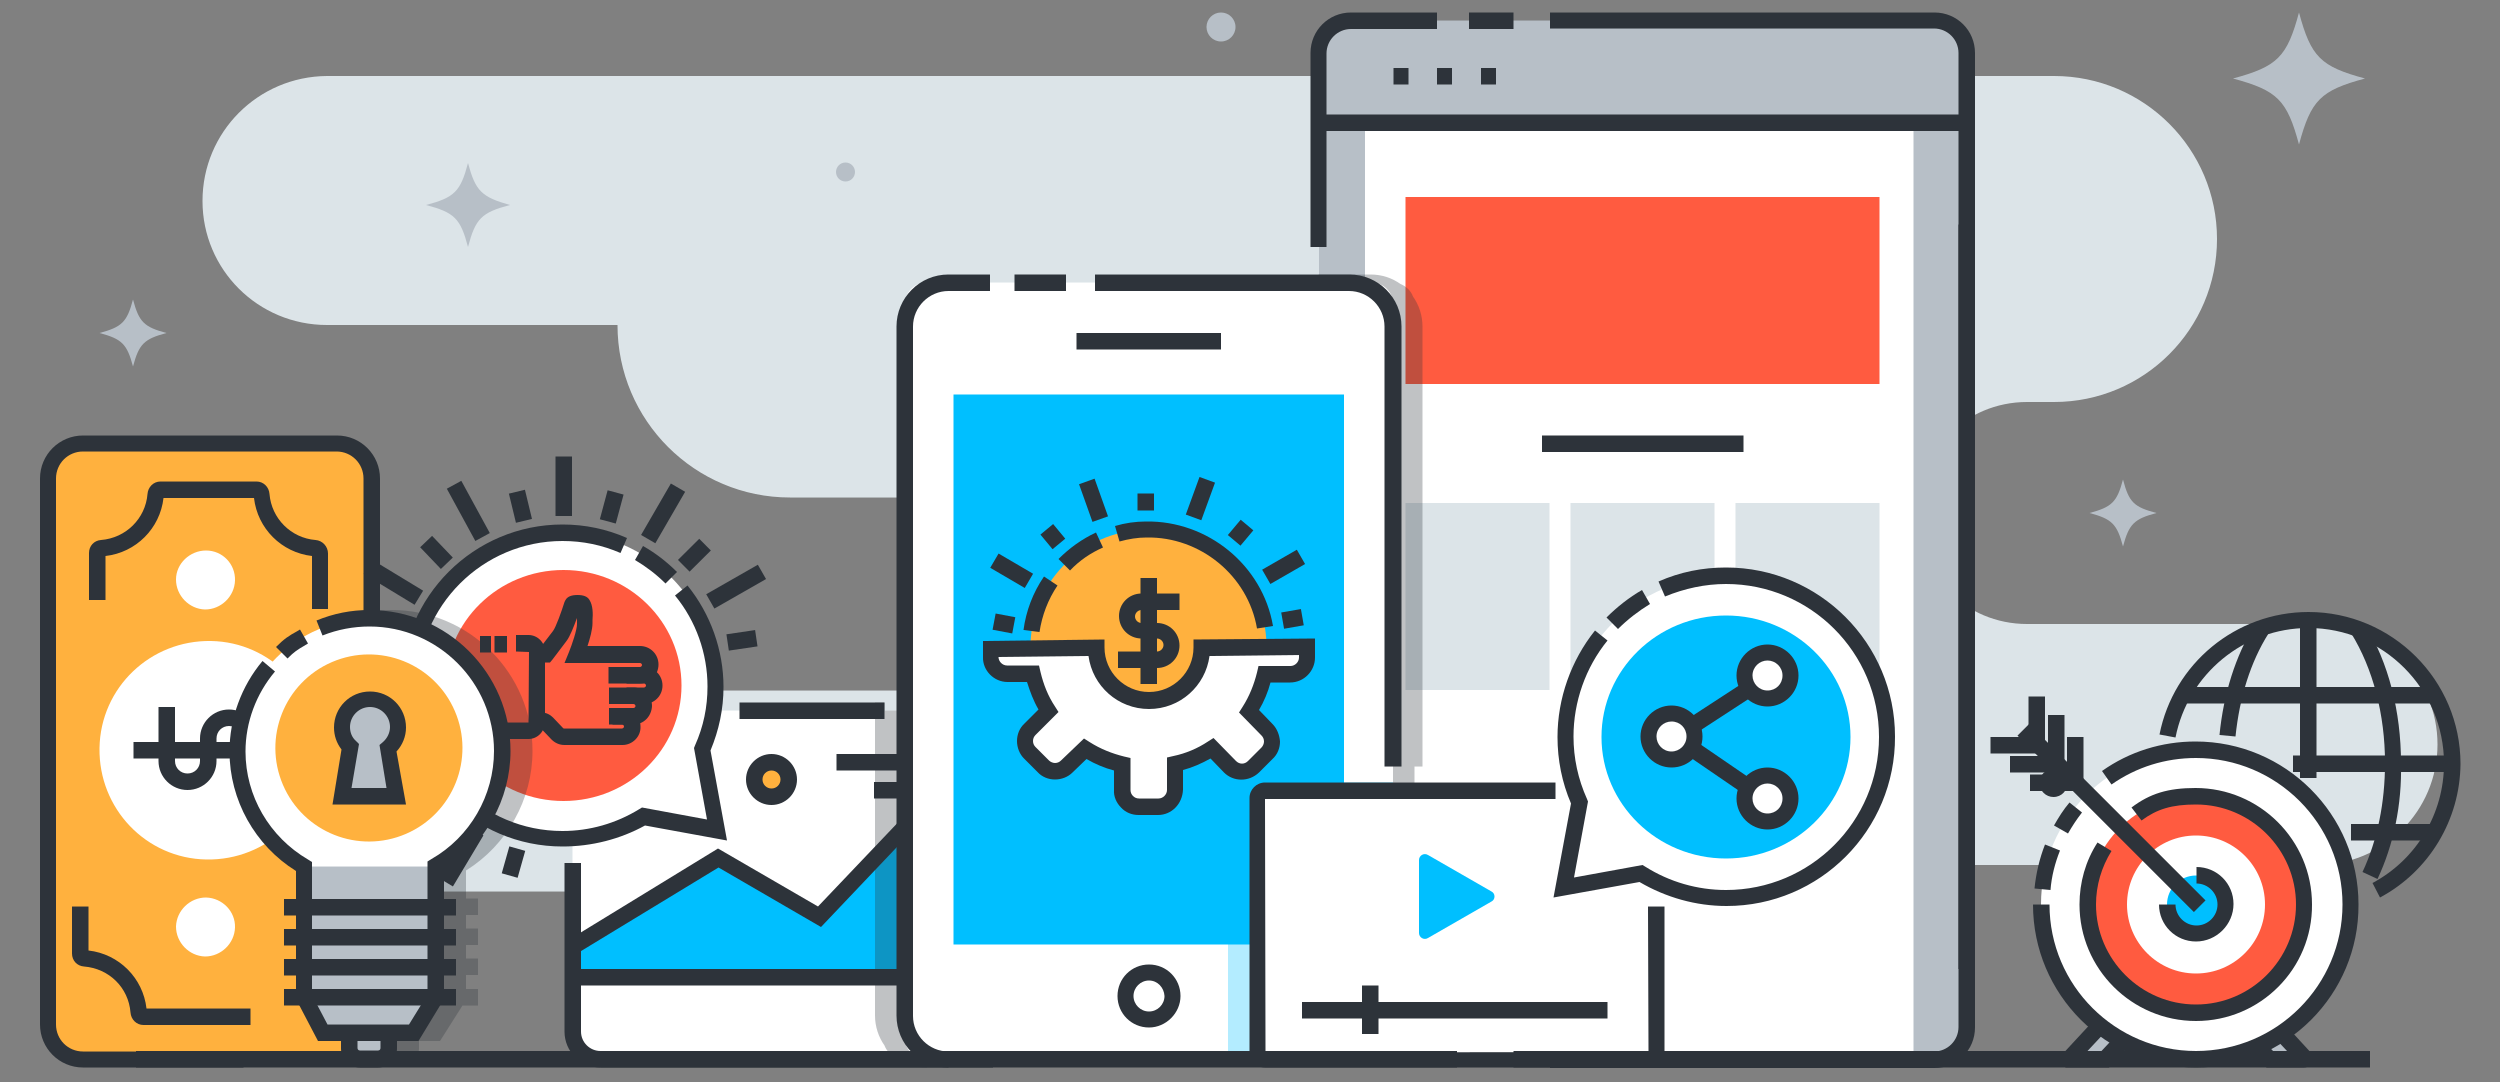 <?xml version="1.0" encoding="utf-8"?>
<!-- Generator: Adobe Illustrator 22.1.0, SVG Export Plug-In . SVG Version: 6.00 Build 0)  -->
<svg version="1.1" id="apps_development" xmlns="http://www.w3.org/2000/svg" xmlns:xlink="http://www.w3.org/1999/xlink" x="0px"
	 y="0px" viewBox="0 0 500 216.5" style="enable-background:new 0 0 500 216.5;" xml:space="preserve">
<rect x="0" y="0" width="500" height="216.5" fill="#808080" stroke="none"/>
<style type="text/css">
	.st0{fill:#DCE4E8;}
	.st1{fill:#00BFFF;}
	.st2{fill:#FFB13E;}
	.st3{fill:#2D333A;}
	.st4{fill:#FFFFFF;}
	.st5{fill:#B7BFC7;}
	.st6{fill:#FF5B40;}
	.st7{opacity:0.3;}
</style>
<g>
	<g>
		<g id="XMLID_16161_">
			<path class="st0" d="M40.5,40.2L40.5,40.2C40.5,53.9,51.6,65,65.4,65h58.1l0,0c0,19.1,15.5,34.5,34.5,34.5h47.9
				c10.6,0,19.3,8.6,19.3,19.3l0,0c0,10.6-8.6,19.3-19.3,19.3h-166c-11.1,0-20.1,9-20.1,20.1l0,0c0,11.1,9,20.1,20.1,20.1H148
				c17.2,0,31.1,14,31.1,31.2v0l210.2,0.4l-0.6-36.9h74.7c13.3,0,24.1-10.8,24.1-24.1l0,0c0-13.3-10.8-24.1-24.1-24.1h-58
				c-12.3,0-22.2-9.9-22.2-22.2l0,0c0-12.3,9.9-22.2,22.2-22.2h5.4c18,0,32.6-14.6,32.6-32.6l0,0c0-18-14.6-32.6-32.6-32.6H65.4
				C51.6,15.3,40.5,26.4,40.5,40.2z"/>
		</g>
		<g id="XMLID_15887_">
			<g id="XMLID_15905_">
				<rect x="11" y="117" class="st1" width="3.3" height="90.3"/>
			</g>
			<g id="XMLID_15894_">
				<g id="XMLID_15904_">
					<path class="st2" d="M74.5,92.8v114.8c0,2.3-1.9,4.2-4.2,4.2H13.8c-2.3,0-4.2-1.9-4.2-4.2V92.8c0-2.3,1.9-4.2,4.2-4.2h56.4
						C72.6,88.6,74.5,90.5,74.5,92.8z"/>
				</g>
				<g id="XMLID_15903_">
					<path class="st3" d="M48.8,213.5H16.6c-4.8,0-8.6-3.9-8.6-8.6V95.7c0-4.8,3.9-8.6,8.6-8.6h50.8c4.8,0,8.6,3.9,8.6,8.6v68.1
						h-3.3V95.7c0-3-2.4-5.4-5.4-5.4H16.6c-3,0-5.4,2.4-5.4,5.4v109.2c0,3,2.4,5.4,5.4,5.4h32.1V213.5z"/>
				</g>
				<g id="XMLID_15902_">
					<path class="st4" d="M63.6,150.5c-0.2,12.1-10.2,21.6-22.3,21.4c-12.1-0.2-21.6-10.2-21.4-22.3c0.2-12.1,10.2-21.6,22.3-21.4
						C54.2,128.4,63.8,138.4,63.6,150.5z"/>
				</g>
				<g id="XMLID_15901_">
					<path class="st4" d="M47,116.1c-0.1,3.2-2.8,5.8-6,5.8c-3.2-0.1-5.8-2.8-5.8-6s2.8-5.8,6-5.8C44.5,110.1,47.1,112.8,47,116.1z"
						/>
				</g>
				<g id="XMLID_15900_">
					<path class="st4" d="M47,185.5c-0.1,3.2-2.8,5.8-6,5.8c-3.2-0.1-5.8-2.8-5.8-6c0.1-3.2,2.8-5.8,6-5.8
						C44.5,179.6,47.1,182.3,47,185.5z"/>
				</g>
				<g id="XMLID_15897_">
					<g id="XMLID_15899_">
						<path class="st3" d="M51.6,158.8h-3.3v-11.1c0-1.4-1.1-2.5-2.5-2.5s-2.5,1.1-2.5,2.5v4.5c0,3.2-2.6,5.8-5.8,5.8
							c-3.2,0-5.8-2.6-5.8-5.8v-10.8h3.3v10.8c0,1.4,1.1,2.5,2.5,2.5c1.4,0,2.5-1.1,2.5-2.5v-4.5c0-3.2,2.6-5.8,5.8-5.8
							c3.2,0,5.8,2.6,5.8,5.8V158.8z"/>
					</g>
					<g id="XMLID_15898_">
						<rect x="26.7" y="148.4" class="st3" width="30.2" height="3.3"/>
					</g>
				</g>
				<g id="XMLID_15896_">
					<path class="st3" d="M65.7,121.8h-3.3v-10.6c-6.1-0.7-10.9-5.5-11.6-11.6H32.7c-0.7,6.1-5.5,10.9-11.6,11.6v8.8h-3.3v-9.4
						c0-1.4,1-2.5,2.4-2.6c5-0.4,8.9-4.3,9.3-9.2c0.1-1.4,1.2-2.5,2.6-2.5h19.2c1.4,0,2.5,1.1,2.6,2.5c0.4,4.9,4.3,8.8,9.2,9.2
						c1.4,0.1,2.5,1.3,2.5,2.7V121.8z"/>
				</g>
				<g id="XMLID_15895_">
					<path class="st3" d="M50.1,205H28.7c-1.4,0-2.5-1.1-2.6-2.5c-0.4-5-4.3-8.8-9.3-9.2c-1.4-0.1-2.4-1.2-2.4-2.6v-9.4h3.3v8.8
						c6.1,0.7,10.9,5.5,11.6,11.6h20.8V205z"/>
				</g>
			</g>
		</g>
		<g id="XMLID_15559_">
			<g id="XMLID_16136_">
				<g id="XMLID_16137_">
					<g id="XMLID_16160_">
						<path class="st5" d="M393.3,210.2V11.9c0-4.3-3.5-7.7-7.7-7.7H271.5c-4.3,0-7.7,3.5-7.7,7.7v200L393.3,210.2z"/>
					</g>
					<g id="XMLID_16159_">
						<path class="st4" d="M382.7,211.9v-200c0-4.3-2.9-7.7-6.5-7.7h-96.7c-3.6,0-6.5,3.5-6.5,7.7v200L382.7,211.9z"/>
					</g>
					<g id="XMLID_16158_">
						<path class="st5" d="M263.8,24.1V10.6c0-3.6,2.9-6.5,6.5-6.5h116.6c3.6,0,6.5,2.9,6.5,6.5v13.5H263.8z"/>
					</g>
					<g id="XMLID_16156_">
						<path id="XMLID_16157_" class="st3" d="M265.4,49.4h-3.3V10.6c0-4.5,3.6-8.1,8.1-8.1h17.2v3.3h-17.2c-2.7,0-4.9,2.2-4.9,4.9
							V49.4z"/>
					</g>
					<g id="XMLID_16154_">
						<path id="XMLID_16155_" class="st3" d="M395,193.8h-3.3V10.6c0-2.7-2.2-4.9-4.9-4.9H310V2.5h76.9c4.5,0,8.1,3.6,8.1,8.1V193.8
							z"/>
					</g>
					<g id="XMLID_16152_">
						<rect id="XMLID_16153_" x="293.8" y="2.5" class="st3" width="8.9" height="3.3"/>
					</g>
					<g id="XMLID_16150_">
						<rect id="XMLID_16151_" x="263.8" y="22.9" class="st3" width="129.5" height="3.3"/>
					</g>
					<g id="XMLID_16148_">
						<rect id="XMLID_16149_" x="278.7" y="13.6" class="st3" width="3" height="3.3"/>
					</g>
					<g id="XMLID_16146_">
						<rect id="XMLID_16147_" x="287.4" y="13.6" class="st3" width="3" height="3.3"/>
					</g>
					<g id="XMLID_16144_">
						<rect id="XMLID_16145_" x="296.2" y="13.6" class="st3" width="3" height="3.3"/>
					</g>
					<g id="XMLID_16143_">
						<rect x="281.1" y="39.4" class="st6" width="94.8" height="37.4"/>
					</g>
					<g id="XMLID_16142_">
						<rect x="281.1" y="100.6" class="st0" width="28.8" height="37.4"/>
					</g>
					<g id="XMLID_16141_">
						<rect x="314.1" y="100.6" class="st0" width="28.8" height="37.4"/>
					</g>
					<g id="XMLID_16140_">
						<rect x="347.1" y="100.6" class="st0" width="28.8" height="37.4"/>
					</g>
					<g id="XMLID_16138_">
						<rect id="XMLID_16139_" x="308.4" y="87.1" class="st3" width="40.3" height="3.3"/>
					</g>
				</g>
			</g>
			<g id="XMLID_16059_">
				<g id="XMLID_16109_">
					<g id="XMLID_16116_">
						<g id="XMLID_16135_">
							<path class="st4" d="M120.1,211.9h73.1c3.1,0,5.6-2.5,5.6-5.6v-58.6c0-3.1-2.5-5.6-5.6-5.6h-73.1c-3.1,0-5.6,2.5-5.6,5.6
								v58.6C114.5,209.4,117,211.9,120.1,211.9z"/>
						</g>
						<g id="XMLID_16134_">
							<polygon class="st1" points="114.5,189.3 143.6,171.6 163.9,183.4 181.1,165.2 198.7,185.1 198.7,195.4 114.5,195.4 							
								"/>
						</g>
						<g id="XMLID_16132_">
							<rect id="XMLID_16133_" x="114.5" y="193.8" class="st3" width="84.2" height="3.3"/>
						</g>
						<g id="XMLID_16130_">
							<polygon id="XMLID_16131_" class="st3" points="115.4,190.7 113.7,188 143.6,169.7 163.6,181.3 181.2,162.8 199.9,184 
								197.5,186.2 181.1,167.6 164.2,185.4 143.7,173.5 							"/>
						</g>
						<g id="XMLID_16129_">
							<path class="st2" d="M150.8,155.9c0,1.9,1.6,3.5,3.5,3.5c1.9,0,3.5-1.6,3.5-3.5c0-1.9-1.6-3.5-3.5-3.5
								C152.4,152.5,150.8,154,150.8,155.9z"/>
						</g>
						<g id="XMLID_16125_">
							<path id="XMLID_16126_" class="st3" d="M154.3,161c-2.8,0-5.1-2.3-5.1-5.1c0-2.8,2.3-5.1,5.1-5.1c2.8,0,5.1,2.3,5.1,5.1
								C159.4,158.7,157.1,161,154.3,161z M154.3,154.1c-1,0-1.8,0.8-1.8,1.8c0,1,0.8,1.8,1.8,1.8c1,0,1.8-0.8,1.8-1.8
								C156.1,154.9,155.3,154.1,154.3,154.1z"/>
						</g>
						<g id="XMLID_16123_">
							<rect id="XMLID_16124_" x="167.3" y="150.8" class="st3" width="19.2" height="3.3"/>
						</g>
						<g id="XMLID_16121_">
							<rect id="XMLID_16122_" x="174.8" y="156.4" class="st3" width="19.2" height="3.3"/>
						</g>
						<g id="XMLID_16119_">
							<rect id="XMLID_16120_" x="147.9" y="140.5" class="st3" width="29" height="3.3"/>
						</g>
						<g id="XMLID_16117_">
							<path id="XMLID_15957_" class="st3" d="M120.1,213.5c-4,0-7.2-3.2-7.2-7.2v-33.7h3.3v33.7c0,2.2,1.8,3.9,3.9,3.9"/>
						</g>
					</g>
					<g id="XMLID_16115_">
						<path class="st4" d="M143.5,165.7l-3-16.1c1.7-3.8,2.7-8,2.7-12.5c0-16.9-13.7-30.6-30.6-30.6c-16.9,0-30.6,13.7-30.6,30.6
							c0,16.9,13.7,30.6,30.6,30.6c6,0,11.5-1.7,16.2-4.7L143.5,165.7z"/>
					</g>
					<g id="XMLID_16113_">
						<path id="XMLID_16114_" class="st3" d="M112.5,169.3c-17.8,0-32.2-14.5-32.2-32.2c0-17.8,14.5-32.2,32.2-32.2
							c4.5,0,8.8,0.9,12.9,2.7l-1.3,3c-3.7-1.6-7.5-2.4-11.6-2.4c-16,0-29,13-29,29c0,16,13,29,29,29c5.4,0,10.7-1.5,15.4-4.4
							l0.5-0.3l13,2.4l-2.6-14.3l0.2-0.5c1.7-3.8,2.5-7.7,2.5-11.8c0-6.6-2.3-13.1-6.5-18.2l2.5-2c4.6,5.7,7.2,12.9,7.2,20.3
							c0,4.4-0.9,8.6-2.6,12.7l3.3,18l-16.4-3C124.1,167.8,118.4,169.3,112.5,169.3z"/>
					</g>
					<g id="XMLID_16111_">
						<path id="XMLID_16112_" class="st3" d="M133.1,116.7c-1.8-1.8-3.9-3.4-6.1-4.7l1.6-2.8c2.5,1.4,4.8,3.2,6.8,5.2L133.1,116.7z"
							/>
					</g>
					<g id="XMLID_16110_">
						<ellipse class="st6" cx="112.7" cy="137.1" rx="23.6" ry="23.1"/>
					</g>
				</g>
				<g id="XMLID_16094_">
					<g id="XMLID_16107_">
						<path id="XMLID_16108_" class="st3" d="M128.8,140.8h-3.5v-3.3h3.5c0.2,0,0.4-0.2,0.4-0.4c0-0.2-0.2-0.4-0.4-0.4h-3.5v-3.3
							h3.5c2,0,3.7,1.6,3.7,3.7C132.5,139.2,130.8,140.8,128.8,140.8z"/>
					</g>
					<g id="XMLID_16105_">
						<path id="XMLID_16106_" class="st3" d="M126.7,144.9h-4.9v-3.3h4.9c0.2,0,0.4-0.2,0.4-0.4c0-0.2-0.2-0.4-0.4-0.4h-4.9v-3.3
							h4.9c2,0,3.7,1.6,3.7,3.7C130.3,143.3,128.7,144.9,126.7,144.9z"/>
					</g>
					<g id="XMLID_16103_">
						<path id="XMLID_16104_" class="st3" d="M124.5,149h-11.6c-1,0-1.9-0.4-2.6-1.1l-2-2.1l-0.5,0v-3.3h0.5c0.9,0,1.7,0.4,2.3,1
							l2,2.1c0.1,0.1,0.1,0.1,0.2,0.1h11.6c0.2,0,0.4-0.2,0.4-0.4s-0.2-0.4-0.4-0.4h-1.9v-3.3h1.9c2,0,3.7,1.6,3.7,3.7
							C128.2,147.3,126.5,149,124.5,149z"/>
					</g>
					<g id="XMLID_16101_">
						<path id="XMLID_16102_" class="st3" d="M128,136.7h-6.3v-3.3h6.3c0.2,0,0.4-0.2,0.4-0.4s-0.2-0.4-0.4-0.4h-15.1l0.9-2.2
							c0.6-1.5,1.6-4.4,1.6-5.6c0-0.2,0-0.4,0-0.7c0-0.1,0-0.3,0-0.5c-0.6,1.6-1.4,3.7-2.1,4.6c-0.6,0.8-2.8,3.7-2.8,3.7l-0.5,0.6
							H107v-3.3h1.3c0.7-0.9,1.9-2.5,2.3-3c0.6-0.8,1.7-3.9,2.3-5.8l0.2-0.4c0.4-0.7,1.2-1,2.4-1c0,0,0,0,0,0c1.2,0,2,0.3,2.4,1
							c0.7,1.1,0.7,2.8,0.6,4l0,0.6c0,1.3-0.5,3.1-1,4.6H128c2,0,3.7,1.6,3.7,3.7S130,136.7,128,136.7z"/>
					</g>
					<g id="XMLID_16099_">
						<rect id="XMLID_16100_" x="96" y="127.2" class="st3" width="2.2" height="3.3"/>
					</g>
					<g id="XMLID_16097_">
						<path id="XMLID_16098_" class="st3" d="M105.7,147.8H96v-3.3h9.7l0.1-14.1l-2.6-0.1v-3.3h2.5c1.8,0,3.3,1.5,3.3,3.3v14
							C109,146.3,107.5,147.8,105.7,147.8z"/>
					</g>
					<g id="XMLID_16095_">
						<rect id="XMLID_16096_" x="98.9" y="127.2" class="st3" width="2.5" height="3.3"/>
					</g>
				</g>
				<g id="XMLID_16092_">
					<rect id="XMLID_16093_" x="111.1" y="91.3" class="st3" width="3.3" height="11.9"/>
				</g>
				<g id="XMLID_16090_">
					
						<rect id="XMLID_16091_" x="119.3" y="99.9" transform="matrix(0.26 -0.966 0.966 0.26 -7.554 193.122)" class="st3" width="6" height="3.3"/>
				</g>
				<g id="XMLID_16088_">
					
						<rect id="XMLID_16089_" x="126.7" y="101" transform="matrix(0.501 -0.865 0.865 0.501 -22.63 165.991)" class="st3" width="11.9" height="3.3"/>
				</g>
				<g id="XMLID_16086_">
					
						<rect id="XMLID_16087_" x="135.9" y="109.5" transform="matrix(0.709 -0.705 0.705 0.709 -37.959 130.162)" class="st3" width="6" height="3.3"/>
				</g>
				<g id="XMLID_16084_">
					
						<rect id="XMLID_16085_" x="141.3" y="115.7" transform="matrix(0.868 -0.496 0.496 0.868 -38.796 88.506)" class="st3" width="11.9" height="3.3"/>
				</g>
				<g id="XMLID_16082_">
					
						<rect id="XMLID_16083_" x="145.5" y="126.5" transform="matrix(0.989 -0.146 0.146 0.989 -17.084 22.994)" class="st3" width="5.8" height="3.3"/>
				</g>
				<g id="XMLID_16080_">
					
						<rect id="XMLID_16081_" x="99.9" y="170.8" transform="matrix(0.272 -0.962 0.962 0.272 -91.135 224.309)" class="st3" width="5.6" height="3.3"/>
				</g>
				<g id="XMLID_16078_">
					
						<rect id="XMLID_16079_" x="86.3" y="169.7" transform="matrix(0.513 -0.858 0.858 0.513 -102.125 162.587)" class="st3" width="11.9" height="3.3"/>
				</g>
				<g id="XMLID_16076_">
					
						<rect id="XMLID_16077_" x="82.8" y="161.3" transform="matrix(0.715 -0.699 0.699 0.715 -89.405 106.608)" class="st3" width="6.5" height="3.3"/>
				</g>
				<g id="XMLID_16074_">
					
						<rect id="XMLID_16075_" x="71.9" y="154.8" transform="matrix(0.875 -0.485 0.485 0.875 -66.076 57.348)" class="st3" width="11.9" height="3.3"/>
				</g>
				<g id="XMLID_16072_">
					
						<rect id="XMLID_16073_" x="73.4" y="144.4" transform="matrix(0.975 -0.223 0.223 0.975 -30.653 20.796)" class="st3" width="6.4" height="3.3"/>
				</g>
				<g id="XMLID_16070_">
					
						<rect id="XMLID_16071_" x="71.2" y="130.4" transform="matrix(1.955736e-02 -1 1 1.955736e-02 -64.873 206.491)" class="st3" width="3.3" height="11.9"/>
				</g>
				<g id="XMLID_16068_">
					
						<rect id="XMLID_16069_" x="75.7" y="123.8" transform="matrix(0.279 -0.96 0.96 0.279 -66.052 165.719)" class="st3" width="3.3" height="6"/>
				</g>
				<g id="XMLID_16066_">
					
						<rect id="XMLID_16067_" x="77" y="110.5" transform="matrix(0.519 -0.855 0.855 0.519 -61.702 123.27)" class="st3" width="3.3" height="11.9"/>
				</g>
				<g id="XMLID_16064_">
					
						<rect id="XMLID_16065_" x="85.6" y="107.5" transform="matrix(0.723 -0.691 0.691 0.723 -52.142 90.882)" class="st3" width="3.3" height="6"/>
				</g>
				<g id="XMLID_16062_">
					
						<rect id="XMLID_16063_" x="92" y="96.2" transform="matrix(0.878 -0.479 0.479 0.878 -37.492 57.348)" class="st3" width="3.3" height="11.9"/>
				</g>
				<g id="XMLID_16060_">
					
						<rect id="XMLID_16061_" x="102.4" y="98.3" transform="matrix(0.972 -0.235 0.235 0.972 -20.855 27.242)" class="st3" width="3.3" height="6"/>
				</g>
			</g>
			<g id="XMLID_16021_">
				<path class="st3" d="M413.5,156.6c0,1.5-1.2,2.8-2.8,2.8c-1.5,0-2.8-1.2-2.8-2.8s1.2-2.8,2.8-2.8
					C412.2,153.8,413.5,155,413.5,156.6z"/>
			</g>
			<g id="XMLID_16017_" class="st7">
				<path id="XMLID_16018_" class="st3" d="M197.7,211.9c1.6-1.3,2.7-3.3,2.7-5.6h-1.6V197v-1.6v-1.6v-8.7l1.2-1.1l-1.2-1.4v-34.9
					c0-3.1-2.5-5.6-5.6-5.6h-16.3v-1.6H175v62.6c0,2.2,0.7,4.3,1.9,6c0.4,1.1,1.3,2,2.5,2.5c1.7,1.2,3.7,1.9,6,1.9v-1.6H197.7z"/>
			</g>
			<g id="XMLID_16015_" class="st7">
				<path id="XMLID_16016_" class="st3" d="M282.9,207.6v-54.3h1.6v-88c0-2.2-0.7-4.3-1.9-6c-0.4-1.1-1.3-2-2.5-2.5
					c-1.7-1.2-3.7-1.9-6-1.9h-10.4v157h9.1h5.7C281,211.9,282.9,209.9,282.9,207.6z"/>
			</g>
			<g id="XMLID_16000_">
				<g id="XMLID_16014_">
					<path class="st4" d="M274.3,211.9h-89c-2.4,0-4.3-1.9-4.3-4.3V60.8c0-2.4,1.9-4.3,4.3-4.3h89c2.4,0,4.3,1.9,4.3,4.3v146.7
						C278.6,209.9,276.6,211.9,274.3,211.9z"/>
				</g>
				<g id="XMLID_16012_">
					<path id="XMLID_16013_" class="st3" d="M189.7,213.5c-5.7,0-10.4-4.6-10.4-10.4V65.3c0-5.7,4.6-10.4,10.4-10.4h8.3v3.3h-8.3
						c-3.9,0-7.1,3.2-7.1,7.1v137.9c0,3.9,3.2,7.1,7.1,7.1V213.5z"/>
				</g>
				<g id="XMLID_16010_">
					<path id="XMLID_16011_" class="st3" d="M280.2,153.3h-3.3v-88c0-3.9-3.2-7.1-7.1-7.1H219v-3.3h50.9c5.7,0,10.4,4.6,10.4,10.4
						V153.3z"/>
				</g>
				<g id="XMLID_16008_">
					<rect id="XMLID_16009_" x="215.3" y="66.6" class="st3" width="28.9" height="3.3"/>
				</g>
				<g id="XMLID_16004_">
					<path id="XMLID_16005_" class="st3" d="M229.8,205.5c-3.5,0-6.3-2.8-6.3-6.3c0-3.5,2.8-6.3,6.3-6.3c3.5,0,6.3,2.8,6.3,6.3
						C236.1,202.6,233.2,205.5,229.8,205.5z M229.8,196.1c-1.7,0-3.1,1.4-3.1,3.1c0,1.7,1.4,3.1,3.1,3.1c1.7,0,3.1-1.4,3.1-3.1
						C232.8,197.5,231.5,196.1,229.8,196.1z"/>
				</g>
				<g id="XMLID_16003_">
					<rect x="190.7" y="78.9" class="st1" width="78.1" height="110"/>
				</g>
				<g id="XMLID_16001_">
					<rect id="XMLID_16002_" x="202.9" y="54.9" class="st3" width="10.3" height="3.3"/>
				</g>
			</g>
			<g id="XMLID_15998_" class="st7">
				<path id="XMLID_15999_" class="st1" d="M278.6,207.6v-51.2h-29.9c-1.7,0-3.1,1.4-3.1,3.1v50.8c0,0.6,0.2,1.1,0.4,1.5h28.3
					C276.6,211.9,278.6,209.9,278.6,207.6z"/>
			</g>
			<g id="XMLID_15963_">
				<g id="XMLID_15997_">
					<path class="st4" d="M329.7,211.9H253c-0.8,0-1.5-0.7-1.5-1.5v-50.8c0-0.8,0.7-1.5,1.5-1.5h76.7c0.8,0,1.5,0.7,1.5,1.5v50.8
						C331.2,211.2,330.6,211.9,329.7,211.9z"/>
				</g>
				<g id="XMLID_15996_">
					<path class="st1" d="M298.3,180.3l-12.7,7.3c-0.8,0.5-1.8-0.1-1.8-1V172c0-0.9,1-1.5,1.8-1l12.7,7.3
						C299.1,178.7,299.1,179.9,298.3,180.3z"/>
				</g>
				<g id="XMLID_15994_">
					<rect id="XMLID_15995_" x="260.4" y="200.4" class="st3" width="61.1" height="3.3"/>
				</g>
				<g id="XMLID_15992_">
					<rect id="XMLID_15993_" x="272.4" y="197.1" class="st3" width="3.3" height="9.7"/>
				</g>
				<g id="XMLID_15991_">
					<path class="st4" d="M312.8,177.5l3.1-17c-1.8-4-2.8-8.4-2.8-13.1c0-17.8,14.4-32.2,32.2-32.2c17.8,0,32.2,14.4,32.2,32.2
						c0,17.8-14.4,32.2-32.2,32.2c-6.3,0-12.1-1.8-17.1-4.9L312.8,177.5z"/>
				</g>
				<g id="XMLID_15989_">
					<path id="XMLID_15990_" class="st3" d="M345.3,181.2c-6.1,0-12.1-1.7-17.4-4.8l-17.2,3.1l3.5-18.8c-1.8-4.2-2.7-8.7-2.7-13.3
						c0-7.7,2.7-15.3,7.5-21.3l2.5,2c-4.4,5.4-6.8,12.3-6.8,19.2c0,4.3,0.9,8.5,2.7,12.5l0.2,0.5l-2.8,15.2l13.7-2.5l0.5,0.3
						c4.9,3.1,10.5,4.7,16.2,4.7c16.9,0,30.6-13.7,30.6-30.6s-13.7-30.6-30.6-30.6c-4.2,0-8.3,0.9-12.2,2.5l-1.3-3
						c4.3-1.9,8.8-2.8,13.5-2.8c18.7,0,33.8,15.2,33.8,33.8C379.1,166,364,181.2,345.3,181.2z"/>
				</g>
				<g id="XMLID_15987_">
					<path id="XMLID_15988_" class="st3" d="M323.6,125.8l-2.3-2.3c2.1-2.1,4.5-4,7.1-5.5l1.6,2.8
						C327.7,122.2,325.5,123.9,323.6,125.8z"/>
				</g>
				<g id="XMLID_15986_">
					<ellipse class="st1" cx="345.2" cy="147.4" rx="24.9" ry="24.3"/>
				</g>
				<g id="XMLID_15966_">
					<g id="XMLID_15984_">
						
							<rect id="XMLID_15985_" x="334.4" y="139.1" transform="matrix(0.838 -0.546 0.546 0.838 -20.863 211.25)" class="st3" width="20.7" height="3.3"/>
					</g>
					<g id="XMLID_15982_">
						
							<rect id="XMLID_15983_" x="343.1" y="143.4" transform="matrix(0.565 -0.825 0.825 0.565 22.798 351.397)" class="st3" width="3.3" height="21.3"/>
					</g>
					<g id="XMLID_15981_">
						<path class="st4" d="M334.3,142.6c2.5,0,4.6,2.1,4.6,4.6c0,2.5-2.1,4.6-4.6,4.6c-2.5,0-4.6-2.1-4.6-4.6
							C329.7,144.7,331.8,142.6,334.3,142.6z"/>
					</g>
					<g id="XMLID_15977_">
						<path id="XMLID_15978_" class="st3" d="M334.3,153.5c-3.4,0-6.2-2.8-6.2-6.2c0-3.4,2.8-6.2,6.2-6.2c3.4,0,6.2,2.8,6.2,6.2
							C340.5,150.7,337.8,153.5,334.3,153.5z M334.3,144.3c-1.6,0-3,1.3-3,3c0,1.6,1.3,3,3,3c1.6,0,3-1.3,3-3
							C337.3,145.6,336,144.3,334.3,144.3z"/>
					</g>
					<g id="XMLID_15976_">
						<path class="st4" d="M353.5,130.4c2.5,0,4.6,2.1,4.6,4.6c0,2.5-2.1,4.6-4.6,4.6c-2.5,0-4.6-2.1-4.6-4.6
							C348.9,132.5,350.9,130.4,353.5,130.4z"/>
					</g>
					<g id="XMLID_15972_">
						<path id="XMLID_15973_" class="st3" d="M353.5,141.3c-3.4,0-6.2-2.8-6.2-6.2c0-3.4,2.8-6.2,6.2-6.2c3.4,0,6.2,2.8,6.2,6.2
							C359.7,138.5,356.9,141.3,353.5,141.3z M353.5,132.1c-1.6,0-3,1.3-3,3c0,1.6,1.3,3,3,3s3-1.3,3-3
							C356.5,133.4,355.1,132.1,353.5,132.1z"/>
					</g>
					<g id="XMLID_15971_">
						<path class="st4" d="M353.5,155.1c2.5,0,4.6,2.1,4.6,4.6c0,2.5-2.1,4.6-4.6,4.6c-2.5,0-4.6-2.1-4.6-4.6
							C348.9,157.1,350.9,155.1,353.5,155.1z"/>
					</g>
					<g id="XMLID_15967_">
						<path id="XMLID_15968_" class="st3" d="M353.5,165.9c-3.4,0-6.2-2.8-6.2-6.2c0-3.4,2.8-6.2,6.2-6.2c3.4,0,6.2,2.8,6.2,6.2
							C359.7,163.1,356.9,165.9,353.5,165.9z M353.5,156.7c-1.6,0-3,1.3-3,3c0,1.6,1.3,3,3,3s3-1.3,3-3
							C356.5,158,355.1,156.7,353.5,156.7z"/>
					</g>
				</g>
				<g id="XMLID_15964_">
					<path id="XMLID_15965_" class="st3" d="M329.7,213.5H253c-1.7,0-3.1-1.4-3.1-3.1v-50.8c0-1.7,1.4-3.1,3.1-3.1h58.1v3.3H253
						l0.1,50.7l76.6-0.1l-0.1-29.1h3.3v29.2C332.9,212.1,331.5,213.5,329.7,213.5z"/>
				</g>
			</g>
			<g id="XMLID_15560_">
				<g id="XMLID_15955_">
					<path class="st2" d="M229.2,105.9c-13,0.3-23.4,11-23.1,24.1c0.3,13,11,23.4,24.1,23.1c13-0.3,23.4-11,23.1-24.1
						C253.1,116,242.3,105.6,229.2,105.9z"/>
				</g>
				<g id="XMLID_15594_">
					<path id="XMLID_15820_" class="st3" d="M251.4,125.7c-1.8-10.6-11.4-18.4-22.1-18.2c-1.8,0-3.6,0.3-5.4,0.8l-0.9-3.1
						c2-0.6,4.1-0.9,6.2-0.9c12.3-0.2,23.3,8.7,25.4,20.9L251.4,125.7z"/>
				</g>
				<g id="XMLID_15592_">
					<path id="XMLID_15593_" class="st3" d="M207.9,126.4l-3.2-0.4c0.5-3.8,1.9-7.5,4.1-10.7l2.7,1.8
						C209.6,119.9,208.4,123.1,207.9,126.4z"/>
				</g>
				<g id="XMLID_15590_">
					<path id="XMLID_15591_" class="st3" d="M214,114.1l-2.3-2.3c2.2-2.2,4.7-4,7.5-5.3l1.4,3C218.1,110.6,215.9,112.1,214,114.1z"
						/>
				</g>
				<g id="XMLID_15585_">
					<g id="XMLID_15588_">
						<path id="XMLID_15589_" class="st3" d="M231.4,133.6h-7.8v-3.3h7.8c0.7,0,1.3-0.6,1.3-1.3c0-0.7-0.6-1.3-1.3-1.3h-3.1
							c-2.5,0-4.5-2-4.5-4.5c0-2.5,2-4.5,4.5-4.5h7.6v3.3h-7.6c-0.7,0-1.3,0.6-1.3,1.3c0,0.7,0.6,1.3,1.3,1.3h3.1
							c2.5,0,4.5,2,4.5,4.5C235.9,131.6,233.9,133.6,231.4,133.6z"/>
					</g>
					<g id="XMLID_15586_">
						<rect id="XMLID_15587_" x="228.1" y="115.6" class="st3" width="3.3" height="21.2"/>
					</g>
				</g>
				<g id="XMLID_15583_">
					<path class="st4" d="M240.3,129.7c0,5.8-4.7,10.6-10.6,10.6c-5.8,0-10.6-4.7-10.6-10.6l-21.1,0.2l0,1.6c0,1.8,1.5,3.3,3.3,3.3
						l5.1,0c0.6,2.7,1.6,5.2,3.1,7.4l-3.7,3.7c-1.3,1.3-1.3,3.4,0,4.7l2.7,2.7c1.3,1.3,3.4,1.3,4.7,0l3.7-3.6
						c2.2,1.4,4.7,2.5,7.4,3.1l0,5.1c0,1.8,1.5,3.3,3.3,3.3l3.9,0c1.8,0,3.3-1.5,3.3-3.3l0-5.2c2.7-0.6,5.2-1.7,7.4-3.1l3.6,3.7
						c1.3,1.3,3.4,1.3,4.7,0l2.7-2.7c1.3-1.3,1.3-3.4,0-4.7l-3.6-3.7c1.4-2.3,2.5-4.7,3.1-7.4l5.1,0c1.8,0,3.3-1.5,3.3-3.3v-2.2
						L240.3,129.7z"/>
				</g>
				<g id="XMLID_15579_">
					<path id="XMLID_15580_" class="st3" d="M231.6,163l-3.9,0c-1.3,0-2.6-0.5-3.5-1.5c-0.9-0.9-1.5-2.2-1.4-3.5l0-3.9
						c-1.9-0.5-3.8-1.3-5.5-2.3l-2.8,2.7c-0.9,0.9-2.2,1.4-3.5,1.4c0,0,0,0,0,0c-1.3,0-2.6-0.5-3.5-1.5l-2.7-2.7
						c-0.9-0.9-1.4-2.2-1.4-3.5c0-1.3,0.5-2.6,1.5-3.5l2.8-2.8c-1-1.7-1.7-3.6-2.3-5.5l-3.9,0c-2.7,0-5-2.3-4.9-5v-3.2l24.3-0.3v1.6
						c0,4.9,4,8.9,8.9,8.9c4.9,0,8.9-4,8.9-8.9v-1.6l24.3-0.2v3.8c0,2.7-2.2,5-5,5l-3.9,0c-0.5,1.9-1.3,3.8-2.3,5.5l2.7,2.8
						c0.9,0.9,1.4,2.2,1.5,3.5c0,1.3-0.5,2.6-1.5,3.5l-2.7,2.7c-2,1.9-5.1,1.9-7,0l-2.7-2.8c-1.8,1-3.6,1.8-5.5,2.3l0,3.9
						C236.5,160.8,234.3,163,231.6,163z M216.8,147.7l1.1,0.7c2.2,1.4,4.5,2.3,6.9,2.9l1.3,0.3l0,6.4c0,0.5,0.2,0.9,0.5,1.2
						c0.3,0.3,0.7,0.5,1.2,0.5l3.9,0c0.9,0,1.7-0.8,1.7-1.7l0-6.5l1.3-0.3c2.4-0.5,4.8-1.5,6.9-2.9l1.1-0.7l4.5,4.6
						c0.7,0.7,1.7,0.7,2.4,0l2.7-2.7c0.3-0.3,0.5-0.8,0.5-1.2c0-0.5-0.2-0.9-0.5-1.2l-4.5-4.6l0.7-1.1c1.4-2.2,2.3-4.5,2.9-6.9
						l0.3-1.3l6.4,0c0.9,0,1.7-0.8,1.7-1.7v-0.5l-17.9,0.2c-0.8,6-5.9,10.6-12.1,10.6c-6.2,0-11.3-4.6-12.1-10.6l-18,0.2
						c0,0.9,0.8,1.7,1.7,1.7l6.4,0l0.3,1.3c0.6,2.5,1.5,4.8,2.9,6.9l0.7,1.1l-4.6,4.6c-0.3,0.3-0.5,0.7-0.5,1.2
						c0,0.5,0.2,0.9,0.5,1.2l2.7,2.7c0.3,0.3,0.8,0.5,1.2,0.5h0c0.5,0,0.9-0.2,1.2-0.5L216.8,147.7z"/>
				</g>
				<g id="XMLID_15577_">
					<rect id="XMLID_15578_" x="227.5" y="98.7" class="st3" width="3.3" height="3.4"/>
				</g>
				<g id="XMLID_15575_">
					
						<rect id="XMLID_15576_" x="235.9" y="98.2" transform="matrix(0.343 -0.94 0.94 0.343 63.937 290.981)" class="st3" width="8" height="3.3"/>
				</g>
				<g id="XMLID_15573_">
					
						<rect id="XMLID_15574_" x="246.1" y="105" transform="matrix(0.643 -0.766 0.766 0.643 6.894 228.008)" class="st3" width="4" height="3.3"/>
				</g>
				<g id="XMLID_15571_">
					
						<rect id="XMLID_15572_" x="252.6" y="111.7" transform="matrix(0.867 -0.499 0.499 0.867 -22.313 143.14)" class="st3" width="8" height="3.3"/>
				</g>
				<g id="XMLID_15569_">
					
						<rect id="XMLID_15570_" x="256.5" y="122.2" transform="matrix(0.985 -0.172 0.172 0.985 -17.427 46.249)" class="st3" width="4" height="3.3"/>
				</g>
				<g id="XMLID_15567_">
					
						<rect id="XMLID_15568_" x="199.1" y="122.8" transform="matrix(0.186 -0.983 0.983 0.186 40.769 298.821)" class="st3" width="3.3" height="4"/>
				</g>
				<g id="XMLID_15565_">
					
						<rect id="XMLID_15566_" x="200.7" y="110.2" transform="matrix(0.505 -0.863 0.863 0.505 1.591 231.11)" class="st3" width="3.3" height="8"/>
				</g>
				<g id="XMLID_15563_">
					
						<rect id="XMLID_15564_" x="208.9" y="105.5" transform="matrix(0.77 -0.638 0.638 0.77 -20.077 158.959)" class="st3" width="3.3" height="3.8"/>
				</g>
				<g id="XMLID_15561_">
					
						<rect id="XMLID_15562_" x="217" y="96.2" transform="matrix(0.942 -0.336 0.336 0.942 -20.929 79.135)" class="st3" width="3.3" height="8"/>
				</g>
			</g>
		</g>
		<g>
			<g class="st7">
				<path class="st3" d="M83.8,209.7v-1.5H88l4.5-7.1h3.1v-3.3h-2.4v-2.8h2.4v-3.3h-2.4V189h2.4v-3.3h-2.4V183h2.4v-3.3h-2.4v-5.6
					c8.2-5.1,13.3-14.2,13.3-23.9c0-15.5-12.6-28.2-28.2-28.2c-1.5,0-2.9,0.1-4.3,0.4v49.9h-1.6v35.7h0.2v1.5c0,0.7,0.2,1.4,0.6,2
					h2.5v0h7.6C83.5,211.1,83.8,210.4,83.8,209.7z"/>
			</g>
			<g id="XMLID_15960_">
				<g id="XMLID_15961_">
					<g id="XMLID_16173_">
						<path class="st5" d="M75.6,211.9H72c-1.2,0-2.2-1-2.2-2.2v-7.8c0-1.2,1-2.2,2.2-2.2h3.6c1.2,0,2.2,1,2.2,2.2v7.8
							C77.8,210.9,76.8,211.9,75.6,211.9z"/>
					</g>
					<g id="XMLID_16172_">
						<path class="st3" d="M75.6,213.5H72c-2.1,0-3.8-1.7-3.8-3.8v-7.8c0-2.1,1.7-3.8,3.8-3.8h3.6c2.1,0,3.8,1.7,3.8,3.8v7.8
							C79.4,211.8,77.7,213.5,75.6,213.5z M72,201.3c-0.3,0-0.5,0.2-0.5,0.5v7.8c0,0.3,0.2,0.5,0.5,0.5h3.6c0.3,0,0.5-0.2,0.5-0.5
							v-7.8c0-0.3-0.2-0.5-0.5-0.5H72z"/>
					</g>
					<g id="XMLID_16171_">
						<path class="st4" d="M100.5,150.3c0-14.7-11.9-26.5-26.5-26.5c-14.7,0-26.5,11.9-26.5,26.5c0,9.8,5.4,18.4,13.3,23v26.2
							l3.8,7.1h18.2l4.5-7.1v-26.2C95.2,168.7,100.5,160.1,100.5,150.3z"/>
					</g>
					<g id="XMLID_16170_">
						<polygon class="st5" points="60.8,173.3 60.8,199.4 64.6,206.6 82.8,206.6 87.2,199.4 87.2,173.3 						"/>
					</g>
					<g id="XMLID_16169_">
						<polygon class="st5" points="87.2,199.4 82.8,206.6 64.6,206.6 60.8,199.4 						"/>
					</g>
					<g id="XMLID_16168_">
						<path class="st3" d="M83.7,208.2H63.6l-4.4-8.4v-25.6c-8.2-5.1-13.3-14.2-13.3-23.9c0-6.6,2.4-13.1,6.6-18.1l2.5,2.1
							c-3.8,4.5-5.9,10.2-5.9,16c0,8.9,4.8,17.1,12.5,21.6l0.8,0.5V199l3.1,5.9h16.3l3.7-6v-26.6l0.8-0.5
							c7.7-4.4,12.5-12.7,12.5-21.6c0-13.7-11.2-24.9-24.9-24.9c-3.2,0-6.4,0.6-9.4,1.8l-1.2-3c3.4-1.4,6.9-2.1,10.6-2.1
							c15.5,0,28.2,12.6,28.2,28.2c0,9.7-5.1,18.8-13.3,23.9v25.7L83.7,208.2z"/>
					</g>
					<g id="XMLID_16167_">
						<path class="st3" d="M57.5,131.7l-2.3-2.3c1.7-1.7,2.5-2.2,4.3-3.2l0.5-0.3l1.6,2.8l-0.5,0.3C59.4,130,58.9,130.3,57.5,131.7z
							"/>
					</g>
					<g id="XMLID_16166_">
						<rect x="56.8" y="179.8" class="st3" width="34.4" height="3.3"/>
					</g>
					<g id="XMLID_16165_">
						<rect x="56.8" y="185.8" class="st3" width="34.4" height="3.3"/>
					</g>
					<g id="XMLID_16164_">
						<rect x="56.8" y="191.8" class="st3" width="34.4" height="3.3"/>
					</g>
					<g id="XMLID_16163_">
						<rect x="56.8" y="197.8" class="st3" width="34.4" height="3.3"/>
					</g>
					<g id="XMLID_16162_">
						
							<ellipse transform="matrix(0.919 -0.395 0.395 0.919 -53.092 41.358)" class="st2" cx="73.8" cy="149.5" rx="18.7" ry="18.7"/>
					</g>
					<g id="XMLID_16118_">
						<path class="st5" d="M79.6,145.4c0-3.1-2.5-5.6-5.6-5.6c-3.1,0-5.6,2.5-5.6,5.6c0,1.5,0.6,2.9,1.6,4l-1.7,9.9h10.8l-1.6-9.6
							C78.8,148.6,79.6,147.1,79.6,145.4z"/>
					</g>
					<g id="XMLID_15962_">
						<path class="st3" d="M81.2,160.9H66.5l1.8-11c-1-1.3-1.5-2.8-1.5-4.4c0-4,3.2-7.2,7.2-7.2c4,0,7.2,3.2,7.2,7.2
							c0,1.8-0.7,3.5-1.9,4.8L81.2,160.9z M70.3,157.6h7l-1.4-8.6l0.7-0.6c0.9-0.8,1.4-1.9,1.4-3c0-2.2-1.8-4-4-4c-2.2,0-4,1.8-4,4
							c0,1.1,0.4,2.1,1.2,2.8l0.6,0.6L70.3,157.6z"/>
					</g>
				</g>
			</g>
		</g>
		<g id="XMLID_14997_">
			<g id="XMLID_15018_">
				<g id="XMLID_15825_">
					<path class="st3" d="M476,179.5l-1.5-2.9c8.8-4.7,14.3-13.9,14.3-23.9c0-14.9-12.2-27.1-27.1-27.1c-12.9,0-24.1,9.2-26.6,21.9
						l-3.2-0.6c2.8-14.2,15.3-24.5,29.8-24.5c16.7,0,30.4,13.6,30.4,30.4C492,163.9,485.9,174.2,476,179.5z"/>
				</g>
				<g id="XMLID_15824_">
					<path class="st3" d="M475.5,175.8l-3-1.4c3-6.4,4.5-13.9,4.5-21.8c0-9.7-2.4-18.9-6.8-26l2.8-1.7c4.7,7.6,7.2,17.4,7.2,27.7
						C480.4,161,478.7,169,475.5,175.8z"/>
				</g>
				<g id="XMLID_15823_">
					<path class="st3" d="M447.1,147.3l-3.2-0.3c0.8-8.2,3.2-15.8,7-22l2.8,1.7C450.1,132.4,447.9,139.5,447.1,147.3z"/>
				</g>
				<g id="XMLID_15822_">
					<rect x="460" y="124" class="st3" width="3.3" height="31.6"/>
				</g>
				<g id="XMLID_15821_">
					<rect x="458.6" y="151.1" class="st3" width="31.7" height="3.3"/>
				</g>
				<g id="XMLID_15817_">
					<rect x="437.3" y="137.4" class="st3" width="49.6" height="3.3"/>
				</g>
				<g id="XMLID_15019_">
					<rect x="470.2" y="164.8" class="st3" width="16.2" height="3.3"/>
				</g>
			</g>
			<g id="XMLID_15017_">
				<rect x="405.7" y="139.3" class="st3" width="3.3" height="9.1"/>
			</g>
			<g id="XMLID_15016_">
				<rect x="409.6" y="143" class="st3" width="3.3" height="9.1"/>
			</g>
			<g id="XMLID_15015_">
				<polygon class="st5" points="428.3,204 421.1,204 413.8,211.9 421,211.9 				"/>
			</g>
			<g id="XMLID_15014_">
				<path class="st3" d="M421,213.5h-7.9l-0.6-1.1c-0.3-0.6-0.2-1.4,0.3-1.9l7.5-8.1H432l-10.2,11.1L421,213.5z M417.5,210.2h2.8
					l4.3-4.6h-2.8L417.5,210.2z"/>
			</g>
			<g id="XMLID_15013_">
				<polygon class="st5" points="461.1,211.9 453.9,211.9 446.6,204 453.9,204 				"/>
			</g>
			<g id="XMLID_15012_">
				<path class="st3" d="M460.8,213.5h-7.5l-0.6-0.6l-9.8-10.6h11.7l8.2,8.9l-0.4,1.1C462.1,213.1,461.5,213.5,460.8,213.5z
					 M454.6,210.2h2.8l-4.3-4.6h-2.8L454.6,210.2z"/>
			</g>
			<g id="XMLID_15011_">
				<circle class="st4" cx="439.2" cy="180.9" r="31"/>
			</g>
			<g id="XMLID_15010_">
				<circle class="st6" cx="439.2" cy="180.9" r="21.6"/>
			</g>
			<g id="XMLID_15009_">
				<circle class="st4" cx="439.2" cy="180.9" r="13.8"/>
			</g>
			<g id="XMLID_15008_">
				<path class="st1" d="M445,180.9c0,3.2-2.6,5.8-5.8,5.8c-3.2,0-5.8-2.6-5.8-5.8s2.6-5.8,5.8-5.8C442.4,175.1,445,177.7,445,180.9
					z"/>
			</g>
			<g id="XMLID_15007_">
				<path class="st3" d="M439.2,204.2c-12.8,0-23.3-10.4-23.3-23.3c0-4.4,1.2-8.7,3.6-12.4l2.8,1.7c-2,3.2-3.1,6.9-3.1,10.7
					c0,11,9,20,20,20c11,0,20-9,20-20c0-11-9-20-20-20c-4.8,0-7.8,0.9-10.9,3.2l-2-2.6c3.7-2.8,7.3-3.9,12.8-3.9
					c12.8,0,23.3,10.4,23.3,23.3C462.5,193.7,452.1,204.2,439.2,204.2z"/>
			</g>
			<g id="XMLID_15006_">
				<path class="st3" d="M439.2,188.3c-4.1,0-7.4-3.3-7.4-7.4h3.3c0,2.3,1.9,4.2,4.2,4.2c2.3,0,4.2-1.9,4.2-4.2
					c0-2.3-1.9-4.2-4.2-4.2v-3.3c4.1,0,7.4,3.3,7.4,7.4S443.3,188.3,439.2,188.3z"/>
			</g>
			<g id="XMLID_15005_">
				<path class="st3" d="M413.6,166.7l-2.8-1.6c0.9-1.6,1.9-3.2,3.1-4.6l2.5,2C415.3,163.9,414.4,165.3,413.6,166.7z"/>
			</g>
			<g id="XMLID_15004_">
				<path class="st3" d="M410.1,178l-3.2-0.3c0.3-3,1-6,2.1-8.8l3,1.2C411,172.6,410.3,175.3,410.1,178z"/>
			</g>
			<g id="XMLID_15003_">
				<path class="st3" d="M439.2,213.5c-18,0-32.6-14.6-32.6-32.6h3.3c0,16.2,13.2,29.3,29.3,29.3c16.2,0,29.3-13.2,29.3-29.3
					c0-16.2-13.2-29.3-29.3-29.3c-6.1,0-11.9,1.8-16.9,5.3l-1.9-2.7c5.5-3.9,12-5.9,18.7-5.9c18,0,32.6,14.6,32.6,32.6
					C471.8,198.9,457.2,213.5,439.2,213.5z"/>
			</g>
			<g id="XMLID_15002_">
				
					<rect x="420.7" y="138.7" transform="matrix(0.707 -0.707 0.707 0.707 7.997 346.507)" class="st3" width="3.3" height="49.9"/>
			</g>
			<g id="XMLID_15001_">
				<rect x="413.4" y="147.4" class="st3" width="3.3" height="9.1"/>
			</g>
			<g id="XMLID_15000_">
				<rect x="406" y="154.9" class="st3" width="9.1" height="3.3"/>
			</g>
			<g id="XMLID_14999_">
				<rect x="402" y="151.2" class="st3" width="9.1" height="3.3"/>
			</g>
			<g id="XMLID_14998_">
				<rect x="398.1" y="147.4" class="st3" width="9.1" height="3.3"/>
			</g>
		</g>
		<polyline id="XMLID_15956_" class="st3" points="120.1,210.2 291.4,210.2 291.4,213.5 120.1,213.5 		"/>
		<polyline id="XMLID_2_" class="st3" points="302.7,210.2 474,210.2 474,213.5 302.7,213.5 		"/>
		<polyline id="XMLID_3_" class="st3" points="27.2,210.2 198.6,210.2 198.6,213.5 27.2,213.5 		"/>
		<g id="XMLID_15958_">
			<path id="XMLID_15959_" class="st3" d="M395,44.9h-3.3v160.5c0,2.7-2.2,4.9-4.9,4.9H310v3.3h76.9c4.5,0,8.1-3.6,8.1-8.1V44.9z"/>
		</g>
	</g>
	<g id="XMLID_15826_">
		<path class="st5" d="M171,34.4c0,1-0.8,1.9-1.9,1.9c-1,0-1.9-0.8-1.9-1.9c0-1,0.8-1.9,1.9-1.9C170.2,32.5,171,33.4,171,34.4z"/>
	</g>
	<g id="XMLID_14996_">
		<path class="st5" d="M247.1,5.4c0,1.6-1.3,2.9-2.9,2.9s-2.9-1.3-2.9-2.9c0-1.6,1.3-2.9,2.9-2.9S247.1,3.8,247.1,5.4z"/>
	</g>
	<g id="XMLID_14995_">
		<path class="st5" d="M102,41c-5.7,1.5-6.9,2.7-8.4,8.4c-1.5-5.7-2.7-6.9-8.4-8.4c5.7-1.5,6.9-2.7,8.4-8.4
			C95.1,38.2,96.3,39.4,102,41z"/>
	</g>
	<g id="XMLID_14994_">
		<path class="st5" d="M431.3,102.6c-4.5,1.2-5.5,2.2-6.7,6.7c-1.2-4.5-2.2-5.5-6.7-6.7c4.5-1.2,5.5-2.2,6.7-6.7
			C425.8,100.5,426.8,101.4,431.3,102.6z"/>
	</g>
	<g id="XMLID_1_">
		<path class="st5" d="M33.3,66.6c-4.5,1.2-5.5,2.2-6.7,6.7c-1.2-4.5-2.2-5.5-6.7-6.7c4.5-1.2,5.5-2.2,6.7-6.7
			C27.8,64.4,28.8,65.4,33.3,66.6z"/>
	</g>
	<g id="XMLID_14993_">
		<path class="st5" d="M473,15.7c-8.9,2.4-10.8,4.3-13.2,13.2c-2.4-8.9-4.3-10.8-13.2-13.2c8.9-2.4,10.8-4.3,13.2-13.2
			C462.2,11.4,464.1,13.3,473,15.7z"/>
	</g>
</g>
</svg>
